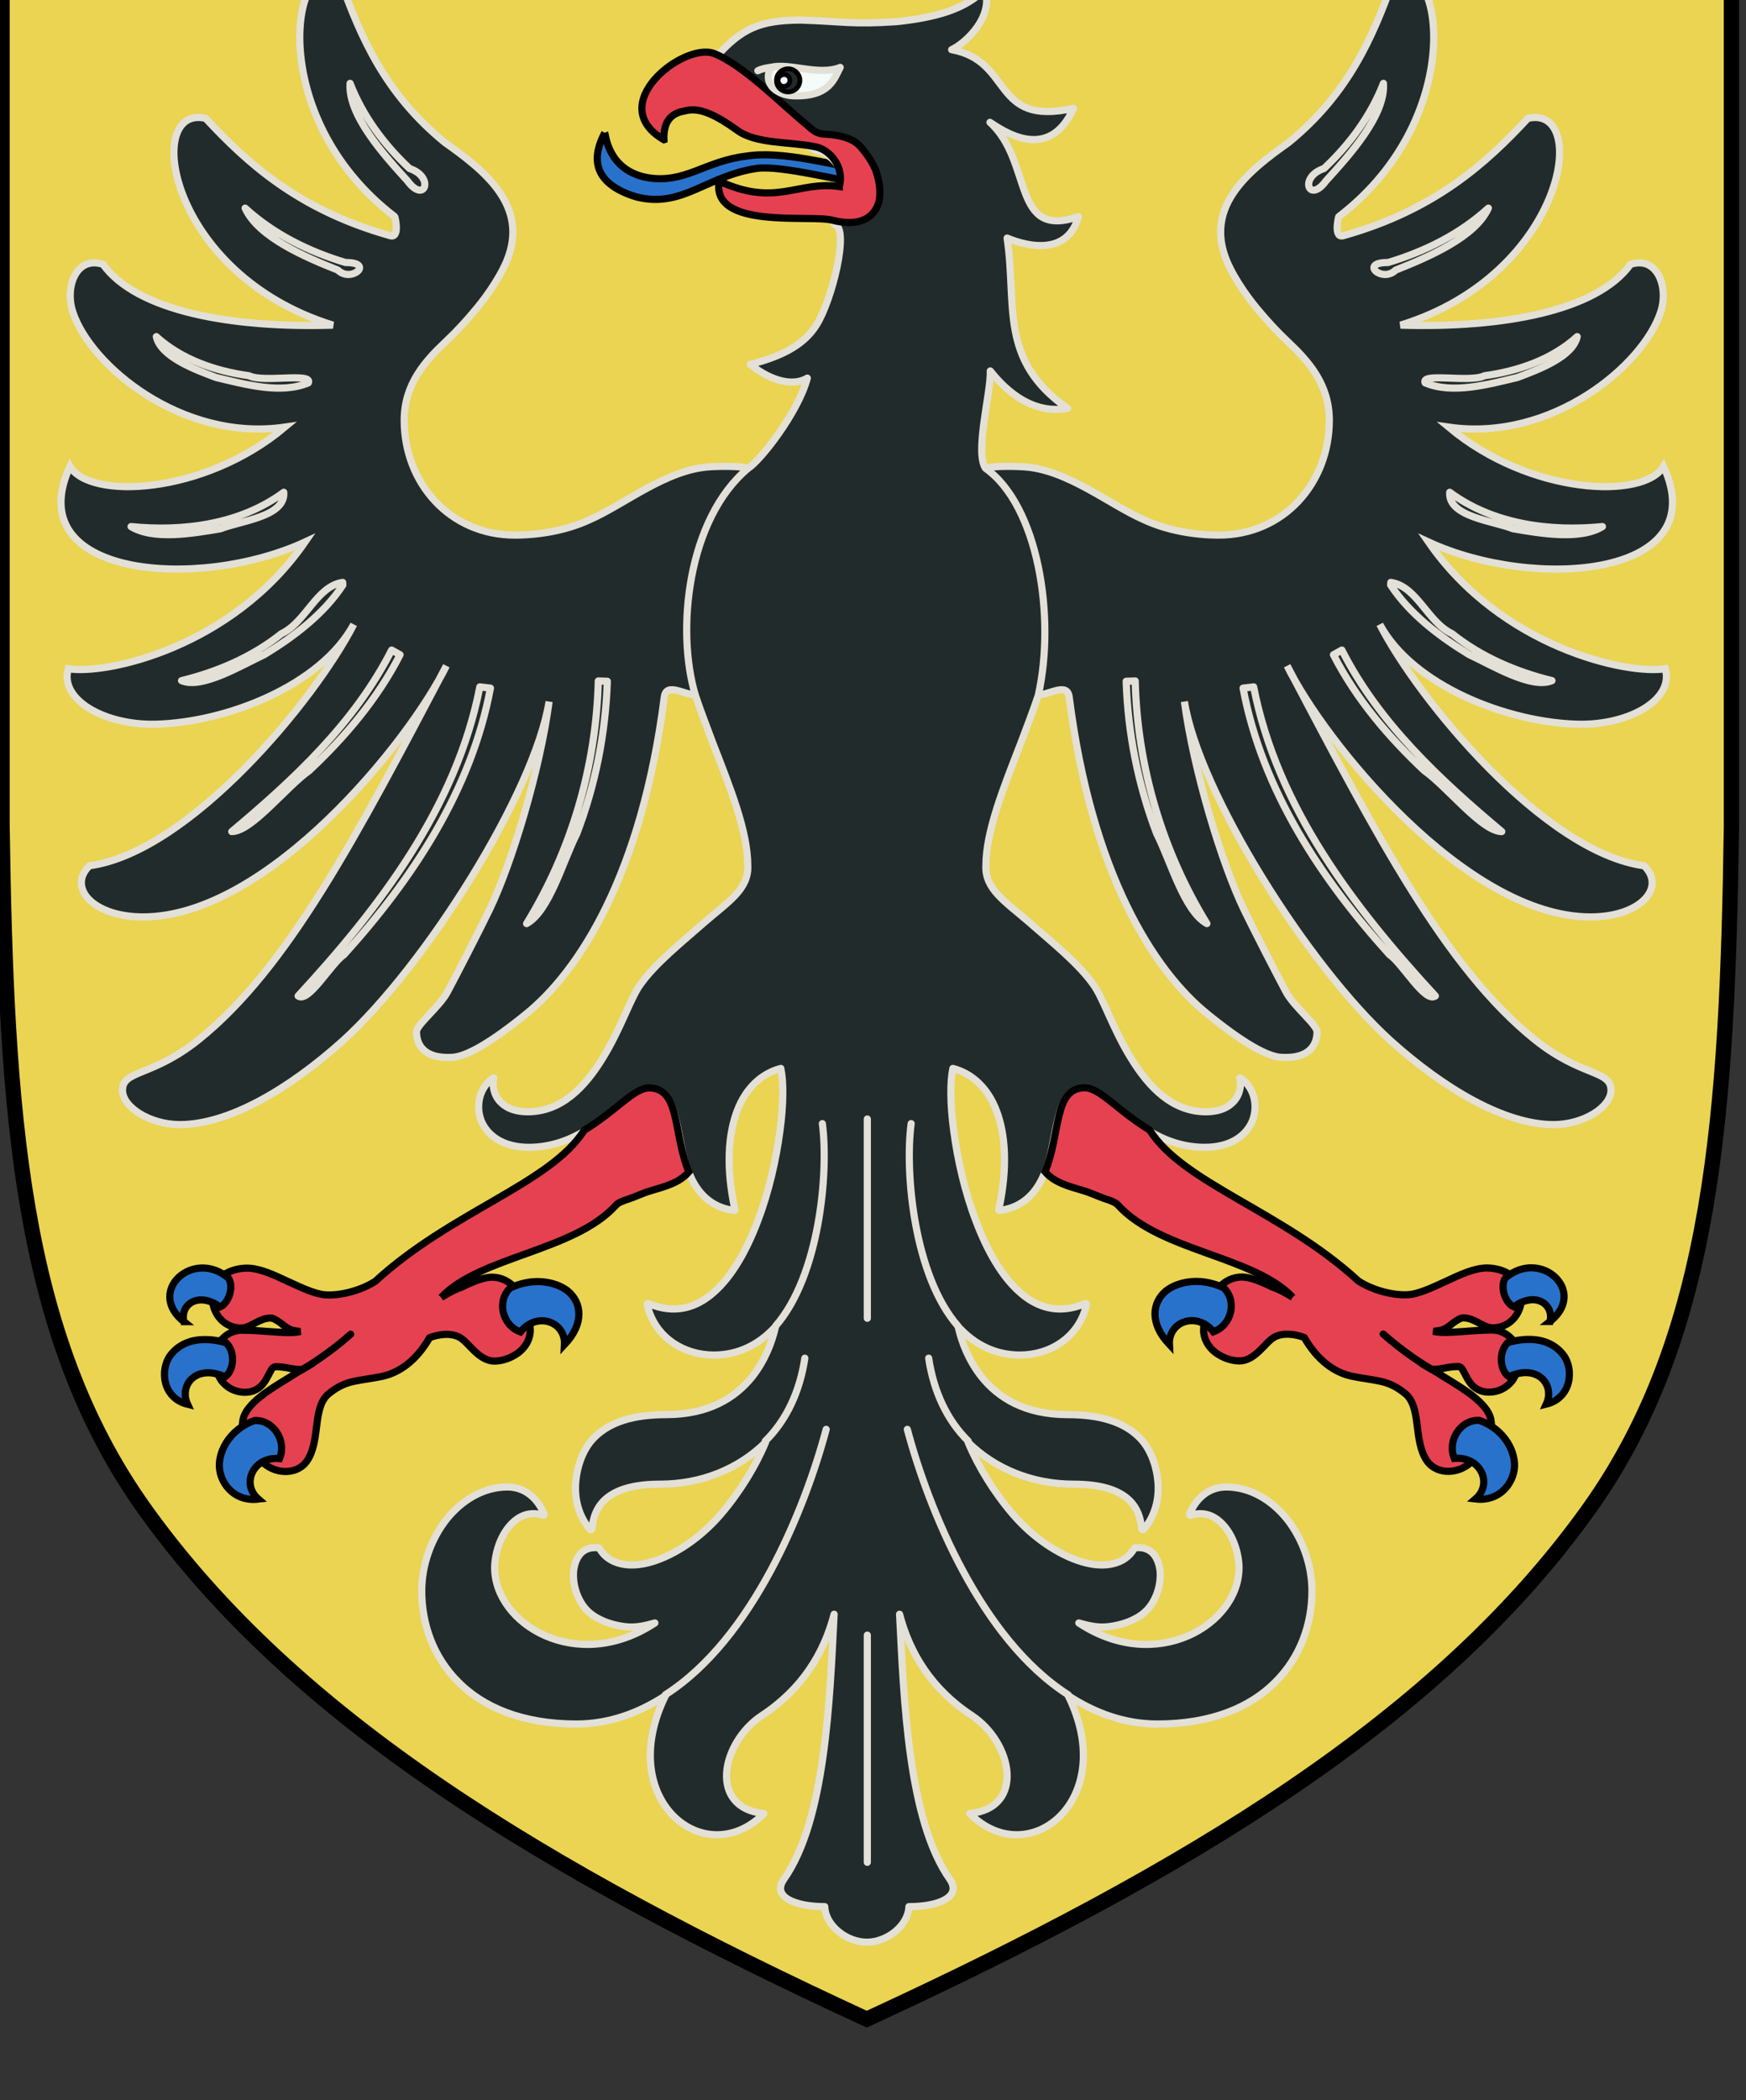 <?xml version="1.0" encoding="UTF-8" standalone="no"?>
<!-- Created with Inkscape (http://www.inkscape.org/) -->

<svg
   xmlns:dc="http://purl.org/dc/elements/1.1/"
   xmlns:cc="http://creativecommons.org/ns#"
   xmlns:rdf="http://www.w3.org/1999/02/22-rdf-syntax-ns#"
   xmlns:svg="http://www.w3.org/2000/svg"
   xmlns="http://www.w3.org/2000/svg"
   xmlns:xlink="http://www.w3.org/1999/xlink"
   xmlns:sodipodi="http://sodipodi.sourceforge.net/DTD/sodipodi-0.dtd"
   xmlns:inkscape="http://www.inkscape.org/namespaces/inkscape"
   width="96.673mm"
   height="116.206mm"
   viewBox="0 0 96.673 116.206"
   version="1.1"
   id="svg24679"
   inkscape:version="0.92.3 (2405546, 2018-03-11)"
   sodipodi:docname="COA Lyria.svg">
  <rect x="0" y="0" width="96.673" height="116.206" fill="#333333" stroke="none"/>
  <defs
     id="defs24673" />
  <sodipodi:namedview
     id="base"
     pagecolor="#ffffff"
     bordercolor="#666666"
     borderopacity="1.0"
     inkscape:pageopacity="0.0"
     inkscape:pageshadow="2"
     inkscape:zoom="0.98994949"
     inkscape:cx="42.848979"
     inkscape:cy="93.747321"
     inkscape:document-units="mm"
     inkscape:current-layer="layer1"
     showgrid="false"
     fit-margin-top="0"
     fit-margin-left="0"
     fit-margin-right="0"
     fit-margin-bottom="0"
     inkscape:window-width="1920"
     inkscape:window-height="1017"
     inkscape:window-x="-4"
     inkscape:window-y="-4"
     inkscape:window-maximized="1" />
  <g
     inkscape:label="Layer 1"
     inkscape:groupmode="layer"
     id="layer1"
     transform="translate(278.146,-188.248)">
    <g
       id="g20306"
       transform="matrix(0.282,0,0,0.282,-668.949,-4790.769)">
      <path
         inkscape:connector-curvature="0"
         sodipodi:nodetypes="ccscsccc"
         d="m 1725.777,17643.688 v 174.51 c -0.814,56.041 -3.534,99.773 -27.958,133.968 -29.422,41.193 -78.436,70.918 -141.813,100.124 -63.377,-29.206 -112.392,-58.931 -141.813,-100.124 -24.424,-34.195 -27.144,-77.927 -27.958,-133.968 v -174.51 z"
         style="fill:#ead452;fill-opacity:1;stroke:#000000;stroke-width:3;stroke-linecap:butt;stroke-linejoin:miter;stroke-miterlimit:4;stroke-dasharray:none;stroke-opacity:1"
         id="path5672-4-5-8-5" />
      <g
         transform="matrix(0.612,0,0,0.612,1393.364,17649.05)"
         style="fill:#222b2c;fill-opacity:1;stroke-width:2.297;stroke-miterlimit:4;stroke-dasharray:none"
         id="g1016">
        <g
           id="g129217"
           transform="translate(87.26,431.449)"
           style="fill:#222b2c;fill-opacity:1;stroke:#000000;stroke-width:2.297;stroke-miterlimit:4;stroke-dasharray:none">
          <path
             id="path129219"
             style="fill:#222b2c;fill-opacity:1;stroke:#e3e0d7;stroke-width:2.297;stroke-miterlimit:4;stroke-dasharray:none;stroke-opacity:1"
             d="m 140.301,-269.985 c -3,-0.4 -6.8,-0.6 -12.1,-0.3 -14,0.8 -27.6,12.2 -38.7,17 -7.3,3.4 -16.1,4.9 -23.9,4.9 -21,0 -35.5,-16.8 -35.5,-36.8 0,-11.6 6.7,-19 13.4,-25.3 3.4,-3.2 6.5,-6.6 9,-9.6 2.6,-3 7.7,-9.6 10.5,-16.2 7.3,-17.7 -7.2,-29 -19.9,-38 -19.1,-15.6 -26.835,-33.5 -33.435,-51.8 -15.2,-11.6 -25.2,43 17.4,75.6 0.1,0.1 1.816,7.303 -1.675,6.044 C -3.9,-352.7 -20.3,-367.7 -33.6,-382 c -20.2,-4.7 -12.2,49.9 40.833,66.3 -32.567,1 -62.967,-4.5 -73.767,-19.5 -8.6,-2.8 -12.3,7.3 -9.7,15.2 5.5,17.1 34.9,41.8 68.051,36.991 -26.149,21.891 -62.749,23.291 -68.949,12.591 -16.4,35.5 41.1,40.1 75.426,24.238 -23.474,33.938 -63.874,42.638 -75.974,40.638 -2.9,9.8 11.4,18.1 27.8,17.8 22.9,-0.5 53.2,-12.4 63.793,-32.011 -12.507,24.389 -52.807,73.089 -84.807,77.389 -7.1,6.9 1,16.4 17.2,16.4 40.1,0 85.6,-56.5 97.311,-80.507 -28.789,54.593 -50.789,96.893 -79.489,119.893 -15,12 -24.4,9.6 -24.4,16.2 0,5.4 8.8,11 18.4,11 15.8,0 35.3,-11.6 52.3,-26.9 26.6,-24.1 61.5,-79.7 66.153,-108.724 -2.947,22.176 -12.047,52.176 -19.247,66.976 -3.4,7 -10.2,20.2 -13.3,26 -2.4,4.7 -10,10.6 -10,12.9 0,4.4 2.7,8.6 11.1,8.2 4.6,0 12.7,-4.7 23.8,-13.7 17.5,-14 37.4,-45.3 44.6,-101.8 0.606,-4.904 6.474,-0.686 9.867,-0.76"
             inkscape:connector-curvature="0"
             sodipodi:nodetypes="cccssccccccccccccccccccsccssccccscccc" />
        </g>
        <path
           style="fill:#222b2c;fill-opacity:1;stroke:#e3e0d7;stroke-width:2.297;stroke-linecap:round;stroke-linejoin:round;stroke-miterlimit:4;stroke-dasharray:none;stroke-opacity:1"
           d="m 99.996,38.219 c -0.747,10.222 10.923,23.034 18.391,31.24 5.521,7.585 8.874,-1.207 0.677,-3.925 C 110.883,57.864 104.043,48.658 99.996,38.219 Z M 66.328,78.229 c 4.148,9.312 19.45,15.784 29.739,19.869 4.307,4.257 11.879,-2.528 2.456,-2.423 C 86.714,92.144 75.404,86.536 66.328,78.229 Z m -28.5,41.201 c 1.42,6.512 12.523,10.613 19.199,13.112 9.337,2.206 20.735,5.403 29.567,1.718 1.649,-3.425 -14.45,0.047 -19.029,-2.292 -10.792,-1.466 -21.684,-5.22 -29.737,-12.538 z m 40.898,49.9 c -13.919,10.32 -32.262,12.675 -49,11 7.097,4.388 19.783,2.236 28.732,0.695 6.092,-2.492 20.892,-3.783 20.268,-11.695 z m 18.9,28.898 c -8.434,1.259 -11.78,12.735 -19.648,16.436 -9.323,7.466 -20.586,12.255 -32.051,15.064 6.505,2.812 19.182,-4.894 26.595,-8.353 9.521,-5.786 19.161,-13.101 25.159,-22.315 l -0.044,-0.667 z m 15.701,21.701 c -11.892,23.408 -31.449,41.557 -51.301,58.199 6.42,0.004 17.465,-14.34 24.827,-19.507 11.53,-10.811 21.938,-23.061 29.173,-37.192 -0.9,-0.5 -1.799,-1 -2.699,-1.5 z m 66.299,9.9 c -0.671,27.38 -8.687,54.503 -23,77.799 7.324,-4.003 11.65,-20.098 16.116,-28.838 5.956,-15.592 9.243,-32.183 9.784,-48.861 -0.967,-0.033 -1.934,-0.066 -2.9,-0.1 z m -38,1.898 c -7.536,38.662 -32.204,70.805 -58.299,99.102 3.302,2.437 10.576,-10.456 14.712,-13.231 21.96,-24.247 40.894,-52.823 46.987,-85.47 -1.133,-0.133 -2.267,-0.267 -3.4,-0.4 z"
           id="path129211"
           inkscape:connector-curvature="0" />
      </g>
      <use
         style="stroke-width:1.406;stroke-miterlimit:4;stroke-dasharray:none"
         height="100%"
         width="100%"
         transform="matrix(-1,0,0,1,3112.011,2.3295813e-4)"
         id="use1018"
         xlink:href="#g1016"
         y="0"
         x="0" />
      <g
         style="fill:none;stroke:#000000;stroke-width:2.297;stroke-miterlimit:4;stroke-dasharray:none"
         transform="matrix(0.612,0,0,0.612,1482.355,17925.848)"
         id="g128545">
        <path
           sodipodi:nodetypes="cccccccc"
           d="m 36.3,-398.224 c 0.3,0.7 1,12.1 13.7,14.4 12.1,2 18.3,-5.3 31.7,-6.9 11.6,-1.9 27.9,3 39.4,4.6 l -0.7,4.5 c -8.8,-1.3 -27.3,-6.1 -35.1,-5.2 -16.3,2.3 -24.1,12.9 -38.8,9.2 -17.6,-5.3 -12.3,-16.5 -10.2,-20.6"
           class="st3"
           id="path128547"
           inkscape:connector-curvature="0"
           style="fill:#2972cc;fill-opacity:1;stroke:#000000;stroke-width:2.297;stroke-miterlimit:4;stroke-dasharray:none" />
      </g>
      <g
         style="fill:none;stroke:#000000;stroke-width:2.297;stroke-miterlimit:4;stroke-dasharray:none"
         transform="matrix(-0.612,0,0,0.612,1607.217,17876.073)"
         id="g129273-5">
        <path
           sodipodi:nodetypes="ccccccccccccccccccccccccscsccccscccccccccccccscccscscccsccsscccccccssccscscsccccccsccccccscscsccsscccccccssccscccscscccscccccccccccccsccccscsccccccc"
           inkscape:connector-curvature="0"
           d="m 44.049,-240.522 c -3.5,4.4 -12.3,14.3 -24.8,12 22.2,-15.5 16.2,-33 19.4,-54.6 -3.6,1.5 -18.9,7.2 -22.9,-6.9 21.6,7.5 14.5,-17.6 28.4,-30.2 -3.9,2.5 -18.8,13.3 -26.8,-4.5 26.5,5.9 19.2,-15.2 39.1,-18.8 -4.7,-2.2 -13.7,-10.8 -10.6,-19.4 6.1,6.5 16,9.1 28.1,10.4 14.5,1 17.5,-0.1 31.1,-0.5 12.7,0.1 18.7,2.5 27.1,12 -4.3,12.2 -17.4,22.5 -32.4,29.9 -4.9,0.8 -9.7,6.5 -8,12.8 l 6.9,0.7 c -0.7,1.8 -3.7,7.3 -4.6,10.1 -5,1.1 0.8,24.5 5.8,32.3 3.6,5.7 9.8,9.7 21.2,12.6 -5.2,4.3 -12.9,7.6 -18.3,4.4 2.9,11 15.1,26.524 19,28.924 19.342,16.146 23.215,51.773 16.9,72.8 -1.7,5.1 -3.7,10.2 -5.6,15.3 -5.6,14.4 -11.2,28.3 -11.2,39.3 -0.339,7.485 6.192,11.522 13.6,17.9 7.5,6.6 16.2,13.5 21,20.4 1.5,2.1 3.1,5.7 5,9.9 1.9,4.2 4.2,9.1 7,13.6 5.6,9.1 13.1,17.1 24,17.1 3.7,0 6.5,-1 8.4,-2.8 1.9,-1.7 2.8,-4.2 2.7,-7 -0.048,-0.814 -0.865,-1.719 0.8,-0.4 3.7,3.1 4.8,8.5 3,13.1 -1.9,4.6 -6.8,8.5 -15.3,8.5 -6.8,0 -12.8,-2.2 -17.8,-5.2 -3.6,-2 -7,-4.8 -10.3,-7.3 -4.8,-3.7 -7.6,-7 -12.6,-6.1 -7.5,1.3 -6.8,18.6 -10.6,26.6 -2.5,6.5 -7,11.2 -14.2,12.2 -0.669,0.123 -0.648,-0.046 -0.5,-0.6 2.8,-13.1 2.1,-23.7 -0.8,-31.3 -2.8,-7.4 -7.9,-12 -14,-13.6 -0.9,4.2 -0.9,11.5 0.3,20.2 1.2,9 3.5,19.3 7.1,28.7 3.5,9.3 8.2,17.7 14,22.8 5.8,5.2 12.7,7.1 20.8,3.8 0.736,-0.333 0.696,0.051 0.6,0.6 -2.6,10.4 -11.9,15.8 -21.3,15.8 -7.8,0 -14.3,-3.3 -19.3,-8.6 -0.2,-0.2 -0.4,-0.3 -0.5,-0.5 1.1,5 3.4,10.9 7.5,16.1 5.4,6.7 13.9,12.1 27.6,12.1 9.7,0 19,2 24.5,9 2.3,3 4.1,7.6 4.5,12.7 0.4,5.1 -0.8,10.6 -4.5,15 -0.365,0.48 -0.737,0.104 -0.8,-0.3 -0.3,-4.2 -2,-7.8 -5.4,-10.2 -3.5,-2.5 -8.8,-3.9 -16.4,-3.9 -13.2,0 -25.2,-4.9 -33.8,-13.4 3.2,7.7 8.3,16 14.3,23 6.5,7.6 14.8,13.1 22.2,15.3 3.7,1.1 7.1,1.3 10,0.6 2.9,-0.7 5.2,-2.2 6.8,-4.9 0.132,-0.178 0.133,-0.143 0.4,-0.2 2.5,-0.3 4.4,0.5 5.7,1.9 1.3,1.5 2,3.6 2.2,5.8 0.3,4.6 -1.5,9.9 -5,13 -3,2.6 -7.3,4.1 -11.7,4.6 -3.4,0.4 -6.5,-0.4 -9.4,-1.2 25,16.5 51.4,0.4 51.4,-17.7 0,-4.1 -1.5,-9.2 -4.2,-12.7 -2.7,-3.5 -6.4,-5.6 -11.1,-4.2 -0.765,0.23 -0.626,-0.193 -0.3,-0.9 2,-4.5 5.9,-8.1 11.5,-8.1 7.6,0 14.5,4.1 19.5,10.3 4.9,6.2 8,14.6 8,23 0,10.5 -3.6,21.1 -11.7,29.2 -8,8.1 -20.5,13.5 -37.9,13.5 -10.5,0 -20,-3.5 -28.6,-9.1 16.5,33.4 -12.7,56.8 -31.6,37.8 18,-1.8 13.7,-22.8 0.7,-31.4 -12.9,-8.5 -19.9,-19.9 -23.2,-32.5 1.4,27.8 2.8,66.049 16.1,84.949 4,5.7 -3.6,8.8 -13.1,8.8 -0.2,6 -6.9,11.4 -13.5,11.4 -6.6,0 -13.3,-5.4 -13.5,-11.4 -9.5,0 -17.1,-3.1 -13.1,-8.8 13.3,-18.9 14.7,-57.149 16.1,-84.949 -3.3,12.6 -10.3,24 -23.2,32.5 -13,8.6 -17.3,29.6 0.7,31.4 -18.9,19 -48.1,-4.4 -31.6,-37.8 -8.6,5.6 -18.1,9.1 -28.6,9.1 -17.4,0 -29.9,-5.4 -37.9,-13.5 -8.1,-8.1 -11.7,-18.7 -11.7,-29.2 0,-8.4 3.1,-16.8 8,-23 5,-6.2 11.9,-10.3 19.5,-10.3 5.6,0 9.5,3.6 11.5,8.1 0.326,0.707 0.466,1.13 -0.3,0.9 -4.7,-1.4 -8.4,0.7 -11.1,4.2 -2.7,3.5 -4.2,8.6 -4.2,12.7 0,18.1 26.4,34.2 51.4,17.7 -2.9,0.8 -6,1.6 -9.4,1.2 -4.4,-0.5 -8.7,-2 -11.7,-4.6 -3.5,-3.1 -5.3,-8.4 -5,-13 0.2,-2.2 0.9,-4.3 2.2,-5.8 1.3,-1.4 3.2,-2.2 5.7,-1.9 0.267,0.057 0.268,0.022 0.4,0.2 1.6,2.7 3.9,4.2 6.8,4.9 2.9,0.7 6.3,0.5 10,-0.6 7.4,-2.2 15.7,-7.7 22.2,-15.3 6,-7 11.1,-15.3 14.3,-23 -8.6,8.5 -20.6,13.4 -33.8,13.4 -7.6,0 -12.9,1.4 -16.4,3.9 -3.4,2.4 -5.1,6 -5.4,10.2 -0.063,0.404 -0.435,0.78 -0.8,0.3 -3.7,-4.4 -4.9,-9.9 -4.5,-15 0.4,-5.1 2.2,-9.7 4.5,-12.7 5.5,-7 14.8,-9 24.5,-9 13.7,0 22.2,-5.4 27.6,-12.1 4.1,-5.2 6.4,-11.1 7.5,-16.1 -0.1,0.2 -0.3,0.3 -0.5,0.5 -5,5.3 -11.5,8.6 -19.3,8.6 -9.4,0 -18.7,-5.4 -21.3,-15.8 -0.096,-0.548 -0.136,-0.933 0.6,-0.6 8.1,3.3 15,1.4 20.8,-3.8 5.8,-5.1 10.5,-13.5 14,-22.8 3.6,-9.4 5.9,-19.7 7.1,-28.7 1.2,-8.7 1.2,-16 0.3,-20.2 -6.1,1.6 -11.2,6.2 -14,13.6 -2.9,7.6 -3.6,18.2 -0.8,31.3 0.148,0.554 0.169,0.723 -0.5,0.6 -7.2,-1 -11.7,-5.7 -14.2,-12.2 -3.8,-8 -3.1,-25.3 -10.6,-26.6 -5,-0.9 -7.8,2.4 -12.6,6.1 -3.3,2.5 -6.7,5.3 -10.3,7.3 -5,3 -11,5.2 -17.8,5.2 -8.5,0 -13.4,-3.9 -15.3,-8.5 -1.8,-4.6 -0.7,-10 3,-13.1 1.665,-1.319 0.848,-0.414 0.8,0.4 -0.1,2.8 0.8,5.3 2.7,7 1.9,1.8 4.7,2.8 8.4,2.8 10.9,0 18.4,-8 24,-17.1 2.8,-4.5 5.1,-9.4 7,-13.6 1.9,-4.2 3.5,-7.8 5,-9.9 4.8,-6.9 13.5,-13.8 21,-20.4 7.408,-6.378 13.939,-10.415 13.6,-17.9 0,-11 -5.6,-24.9 -11.2,-39.3 -1.9,-5.1 -3.9,-10.2 -5.6,-15.3 -5.7,-25.451 0.168,-60.929 16.9,-72.8 3.6,-5.1 -1.8,-24.524 -1.5,-31.224 z"
           style="fill:#222b2c;fill-opacity:1;stroke:#e3e0d7;stroke-width:2.297;stroke-linecap:round;stroke-linejoin:round;stroke-miterlimit:4;stroke-dasharray:none;stroke-opacity:1"
           id="path129275-3" />
      </g>
      <g
         style="fill:#e64151;fill-opacity:1;stroke:#000000;stroke-width:2.297;stroke-miterlimit:4;stroke-dasharray:none"
         transform="matrix(0.612,0,0,0.612,1500.623,17917.581)"
         id="g128565">
        <path
           sodipodi:nodetypes="ccccccccccccccccccc"
           inkscape:connector-curvature="0"
           id="path128567"
           transform="matrix(1.531,0,0,1.531,-2941.57,-28468.727)"
           d="m 1937.943,18345.039 c -0.065,-1.502 0.195,-2.744 0.652,-3.658 0.718,-1.306 1.893,-2.09 3.656,-2.352 3.135,-0.979 6.857,1.046 10.906,3.92 3.853,3.005 11.167,2.481 16.326,3.526 0,0 6e-4,0 0,-0.01 v 0 c 3.199,0.523 6.333,4.246 5.223,8.359 v 0.01 c -8.843,-1.214 -13.269,4.381 -25.182,-1.133 -1.763,10.189 19.049,6.982 23.683,8.178 4.634,1.196 8.425,0.348 9.754,-3.662 0.457,-1.895 0.261,-4.115 -0.588,-6.662 -0.718,-1.764 -1.828,-3.461 -3.33,-5.159 -1.437,-1.568 -4.049,-2.418 -7.771,-2.548 -1.73,-0.186 -2.517,-1.241 -3.555,-2.065 -0.01,0 -0.01,0 -0.016,-0.01 -5.141,-4.18 -13.249,-12.53 -19.374,-14.836 -6.447,-2.2 -22.988,10.787 -10.385,18.102 z"
           style="fill:#e64151;fill-opacity:1;stroke:#000000;stroke-width:1.5;stroke-miterlimit:4;stroke-dasharray:none" />
      </g>
      <use
         style="stroke-width:1.406;stroke-miterlimit:4;stroke-dasharray:none"
         height="100%"
         width="100%"
         transform="matrix(-1,0,0,1,3112.084,-0.032)"
         id="use1011"
         xlink:href="#g1009"
         y="0"
         x="0" />
      <g
         transform="matrix(0.612,0,0,0.612,1393.364,17649.05)"
         style="stroke-width:2.297;stroke-miterlimit:4;stroke-dasharray:none"
         id="g1009">
        <path
           sodipodi:nodetypes="ccsccsccccsccsssccccscccsssssccccscccccscscccsscscccscc"
           style="fill:#e64151;fill-opacity:1;stroke:#000000;stroke-width:2.297;stroke-miterlimit:4;stroke-dasharray:none"
           inkscape:connector-curvature="0"
           id="path128515"
           class="st0"
           d="m 129.213,427.49 c 12.4,-13.2 42.667,-14.773 56.067,-29.573 0.7,-0.8 2.2,-1.4 4.1,-2 1.9,-0.6 4.683,-1.97 7.183,-2.67 4.7,-1.4 9.117,-2.53 12.117,-6.03 -5.1,-12.3 -2.704,-26.625 -12.5,-26.9 -5.118,-0.144 -10.369,7.065 -21.069,13.565 -10.8,17.1 -42.597,26.008 -66.997,48.408 -4.3,2.8 -10.5,4.5 -15.2,4.4 -3.7,0 -8.2,-2.2 -12.8,-4.3 -4.5,-2.1 -9.1,-4.3 -13.2,-4.3 -2.7,0 -5.4,0.8 -7.4,2.1 -2.6,1.9 -4.2,6.2 -3.6,8.9 0.8,5 4.6,8.2 9.1,8.2 1.7,0 3.2,-0.9 4.7,-1.7 1.5,-0.8 3.1,-1.5 4.7,-1.5 1,0 2,0.7 3.2,1.5 1.1,0.9 2.3,1.9 3.8,2.4 0.8,0.2 1.6,0.3 2.6,0.4 -0.3,0.1 -0.7,0.2 -1,0.2 -3.7,0.6 -11.1,-0.6 -17.7,-0.6 -3,0 -5.4,1.5 -7,3.6 -2.2,3 -2.2,7.7 -0.8,10.4 0.4,0.8 0.8,1.6 1.3,2.3 1.7,2.1 4.2,3.6 7.5,3.6 1.9,0 3.3,-0.6 4.4,-1.4 1.1,-0.8 1.9,-1.9 2.5,-3 0.6,-1.1 1.1,-2.1 1.5,-2.8 0.4,-0.7 0.9,-1 1.4,-1 1.9,0 3.4,0.3 5,0.6 1.1,0.2 2.2,0.3 3.5,0.3 v 0 c -1.2,0.7 -2.5,1.5 -3.7,2.3 -3.6,2.2 -7.1,4.3 -9.8,6.5 -2.7,2.2 -4.8,4.5 -5.4,7 -0.2,0.9 -0.3,1.8 -0.2,2.7 0.4,5.9 3.8,9.8 6.5,11.3 1.7,1.6 4.2,2.8 6.9,2.9 2.6,0.1 5.4,-0.8 7.2,-3.3 2.2,-3.1 2.7,-7.5 3.2,-11.6 0.5,-4.1 1.2,-7.9 3.8,-10 2.8,-2.3 5.3,-3.4 8.1,-4 2.8,-0.6 5.7,-0.9 9.1,-1.6 5.8,-1.3 11,-5.2 15.2,-12.4 2.8,-1.1 7,-1.7 9.8,0 1.5,0.9 2.9,2.7 4.6,4.3 1.7,1.6 3.8,3.2 6.4,3.2 2.6,0 5.4,-1 7.7,-2.7 2.2,-1.7 3.8,-4.2 3.8,-7.3 0,-0.5 -0.1,-1 -0.1,-1.4 0,0 0.1,0 0.1,-0.1 -0.4,-3.9 -2.5,-8.7 -5,-12.1 -1.9,-2 -4.4,-3.3 -7.3,-3.3 -2.5,0 -6.1,1.4 -9.7,3.2 -2.6,0.9 -4.6,2.1 -6.6,3.3" />
        <g
           id="g128521"
           transform="translate(88.249,137.995)"
           style="fill:none;stroke:#000000;stroke-width:2.297;stroke-miterlimit:4;stroke-dasharray:none">
          <path
             sodipodi:nodetypes="cc"
             style="fill:none;stroke:#000000;stroke-width:2.297;stroke-linecap:round;stroke-miterlimit:4;stroke-dasharray:none"
             inkscape:connector-curvature="0"
             id="path128523"
             class="st2"
             d="m 11.933,301.273 c -3.9,3.5 -10.1,8.2 -15.5,11.3" />
        </g>
        <path
           sodipodi:nodetypes="cccscccccccccccccccccc"
           inkscape:connector-curvature="0"
           id="path128539"
           style="fill:#2972cc;fill-opacity:1;stroke:#000000;stroke-width:2.297;stroke-miterlimit:4;stroke-dasharray:none"
           d="m 46.668,435.249 c -1.3,-5.7 4.9,-9.7 11.6,-4.7 2.7,-1.1 4.6,-6.4 2.7,-9.3 -2.9,-2.4 -5.9,-3.3 -8.7,-3.2 -8.4,0.3 -14.8,9.9 -5.6,17.2 z m 112.1,-12.8 c -2.5,0.2 -5.1,0.9 -7.4,2 -4.4,4.2 -2.6,12 3.3,14.1 5.2,-6.6 14.5,-3.4 14.1,4.1 6.6,-7 5.4,-13.6 1.1,-17.2 -2.8,-2.2 -6.9,-3.3 -11.1,-3 m -106.8,18.6 c -4.2,0.3 -7.6,2.2 -9.7,5.1 -3.3,4.5 -2.5,13.6 5.6,15.6 -2.9,-6.3 2.9,-13 12,-8.8 2.9,-2 3.4,-7.9 0.4,-10.9 -2.921,-0.885 -5.548,-1.18 -8.3,-1 z m 6.1,39.6 c -0.4,5.6 4.3,12.5 12.5,11.5 -5.7,-4.9 -1.6,-13.8 6.8,-13 2.4,-5.7 -2,-12.5 -8,-12.2 -6.5,2.2 -10.9,7.9 -11.3,13.7 z" />
      </g>
      <g
         style="fill:none;stroke:#000000;stroke-width:2.297;stroke-miterlimit:4;stroke-dasharray:none"
         transform="matrix(0.612,0,0,0.612,1508.504,17936.103)"
         id="g128581">
        <path
           sodipodi:nodetypes="cccc"
           d="m 47,-435.924 c 5.4,-1.6 15.3,2.8 22.1,0 -2,3.7 -3.4,9.5 -15.1,9.1 -6,-0.3 -9.9,-4.6 -7,-9.1"
           class="st5"
           id="path128583"
           inkscape:connector-curvature="0"
           style="fill:#f5fbf8;fill-opacity:1;stroke:#e3e0d7;stroke-width:2.297;stroke-linecap:round;stroke-linejoin:round;stroke-miterlimit:4;stroke-dasharray:none;stroke-opacity:1" />
      </g>
      <g
         style="fill:none;stroke:#000000;stroke-width:2.297;stroke-miterlimit:4;stroke-dasharray:none"
         transform="matrix(0.612,0,0,0.612,1508.921,17936.198)"
         id="g128589">
        <path
           sodipodi:nodetypes="cc"
           d="m 47.2,-436.224 c -2.3,0.2 -4,0.6 -5.2,1.2"
           class="st2"
           id="path128591"
           inkscape:connector-curvature="0"
           style="fill:none;stroke:#e3e0d7;stroke-width:2.297;stroke-miterlimit:4;stroke-dasharray:none;stroke-opacity:1;stroke-linecap:round" />
      </g>
      <g
         style="fill:none;stroke:#000000;stroke-width:2.297;stroke-miterlimit:4;stroke-dasharray:none"
         transform="matrix(0.612,0,0,0.612,1511.046,17935.886)"
         id="g128593">
        <path
           sodipodi:nodetypes="scccs"
           style="fill:#222b2c;fill-opacity:1;stroke:#000000;stroke-width:1.531;stroke-miterlimit:4;stroke-dasharray:none"
           d="m 44.5,-431.224 c 0.1,2.1 1.9,3.6 3.9,3.5 2.1,-0.1 3.7,-1.8 3.6,-3.9 -0.1,-2 -1.9,-3.6 -3.9,-3.5 -2.1,0.1 -3.7,1.8 -3.6,3.9 z"
           id="path128595"
           inkscape:connector-curvature="0" />
      </g>
      <g
         style="fill:none;stroke:#000000;stroke-width:2.297;stroke-miterlimit:4;stroke-dasharray:none"
         transform="matrix(0.612,0,0,0.612,1510.436,17934.997)"
         id="g128597">
        <path
           sodipodi:nodetypes="csccc"
           d="m 46,-429.824 c 0.1,1.1 1,1.9 2,1.8 1,-0.1 1.9,-1 1.8,-2 0,-1.1 -0.9,-1.9 -2,-1.8 -1.1,0.1 -1.9,1 -1.8,2 z"
           class="st6"
           id="path128599"
           inkscape:connector-curvature="0"
           style="fill:#f5fbf8;fill-opacity:1;stroke:#000000;stroke-width:1.531;stroke-miterlimit:4;stroke-dasharray:none" />
      </g>
      <g
         style="fill:none;stroke:#000000;stroke-width:2.297;stroke-miterlimit:4;stroke-dasharray:none"
         transform="matrix(0.612,0,0,0.612,1523.557,17663.095)"
         id="g128809">
        <path
           sodipodi:nodetypes="cc"
           d="M 53.2,585.649 V 512.8"
           class="st7"
           id="path128811"
           inkscape:connector-curvature="0"
           style="fill:#222b2c;fill-opacity:1;stroke:#e3e0d7;stroke-width:2.297;stroke-linecap:round;stroke-linejoin:round;stroke-miterlimit:4;stroke-dasharray:none;stroke-opacity:1" />
      </g>
      <g
         style="fill:none;stroke:#000000;stroke-width:2.297;stroke-miterlimit:4;stroke-dasharray:none"
         transform="matrix(0.612,0,0,0.612,1523.557,17773.879)"
         id="g128813">
        <path
           d="m 53.2,166.3 v 63.9"
           class="st4"
           id="path128815"
           inkscape:connector-curvature="0"
           style="fill:#222b2c;fill-opacity:1;stroke:#e3e0d7;stroke-width:2.297;stroke-linecap:round;stroke-linejoin:round;stroke-miterlimit:4;stroke-dasharray:none;stroke-opacity:1" />
      </g>
      <g
         style="fill:none;stroke:#000000;stroke-width:2.297;stroke-miterlimit:4;stroke-dasharray:none"
         transform="matrix(0.612,0,0,0.612,1491.858,17683.433)"
         id="g129049">
        <path
           d="M 40.2,498.7 C 68.2,480.8 85,439.1 91.8,413.6"
           class="st7"
           id="path129051"
           inkscape:connector-curvature="0"
           style="fill:#222b2c;fill-opacity:1;stroke:#e3e0d7;stroke-width:2.297;stroke-linecap:round;stroke-linejoin:round;stroke-miterlimit:4;stroke-dasharray:none;stroke-opacity:1" />
      </g>
      <g
         style="fill:none;stroke:#000000;stroke-width:2.297;stroke-miterlimit:4;stroke-dasharray:none"
         transform="matrix(0.612,0,0,0.612,1507.557,17723.262)"
         id="g129053">
        <path
           d="m 46.6,352.3 c 6.8,-6.7 11.1,-15.9 12.7,-26.6"
           class="st7"
           id="path129055"
           inkscape:connector-curvature="0"
           style="fill:#222b2c;fill-opacity:1;stroke:#e3e0d7;stroke-width:2.297;stroke-linecap:round;stroke-linejoin:round;stroke-miterlimit:4;stroke-dasharray:none;stroke-opacity:1" />
      </g>
      <g
         style="fill:none;stroke:#000000;stroke-width:2.297;stroke-miterlimit:4;stroke-dasharray:none"
         transform="matrix(0.612,0,0,0.612,1509.162,17741.373)"
         id="g129101">
        <path
           d="m 47.3,285.8 c 14,-16 17.1,-49 15,-64.9"
           class="st7"
           id="path129103"
           inkscape:connector-curvature="0"
           style="fill:#222b2c;fill-opacity:1;stroke:#e3e0d7;stroke-width:2.297;stroke-linecap:round;stroke-linejoin:round;stroke-miterlimit:4;stroke-dasharray:none;stroke-opacity:1" />
      </g>
      <g
         style="fill:none;stroke:#000000;stroke-width:2.297;stroke-miterlimit:4;stroke-dasharray:none"
         transform="matrix(-0.612,0,0,0.612,1620.153,17683.433)"
         id="g129049-4">
        <path
           style="fill:#222b2c;fill-opacity:1;stroke:#e3e0d7;stroke-width:2.297;stroke-linecap:round;stroke-linejoin:round;stroke-miterlimit:4;stroke-dasharray:none;stroke-opacity:1"
           d="M 40.2,498.7 C 68.2,480.8 85,439.1 91.8,413.6"
           class="st7"
           id="path129051-8"
           inkscape:connector-curvature="0" />
      </g>
      <g
         style="fill:none;stroke:#000000;stroke-width:2.297;stroke-miterlimit:4;stroke-dasharray:none"
         transform="matrix(-0.612,0,0,0.612,1604.454,17723.262)"
         id="g129053-2">
        <path
           style="fill:#222b2c;fill-opacity:1;stroke:#e3e0d7;stroke-width:2.297;stroke-linecap:round;stroke-linejoin:round;stroke-miterlimit:4;stroke-dasharray:none;stroke-opacity:1"
           d="m 46.6,352.3 c 6.8,-6.7 11.1,-15.9 12.7,-26.6"
           class="st7"
           id="path129055-9"
           inkscape:connector-curvature="0" />
      </g>
      <g
         style="fill:none;stroke:#000000;stroke-width:2.297;stroke-miterlimit:4;stroke-dasharray:none"
         transform="matrix(-0.612,0,0,0.612,1602.85,17741.373)"
         id="g129101-5">
        <path
           style="fill:#222b2c;fill-opacity:1;stroke:#e3e0d7;stroke-width:2.297;stroke-linecap:round;stroke-linejoin:round;stroke-miterlimit:4;stroke-dasharray:none;stroke-opacity:1"
           d="m 47.3,285.8 c 14,-16 17.1,-49 15,-64.9"
           class="st7"
           id="path129103-7"
           inkscape:connector-curvature="0" />
      </g>
    </g>
  </g>
</svg>

